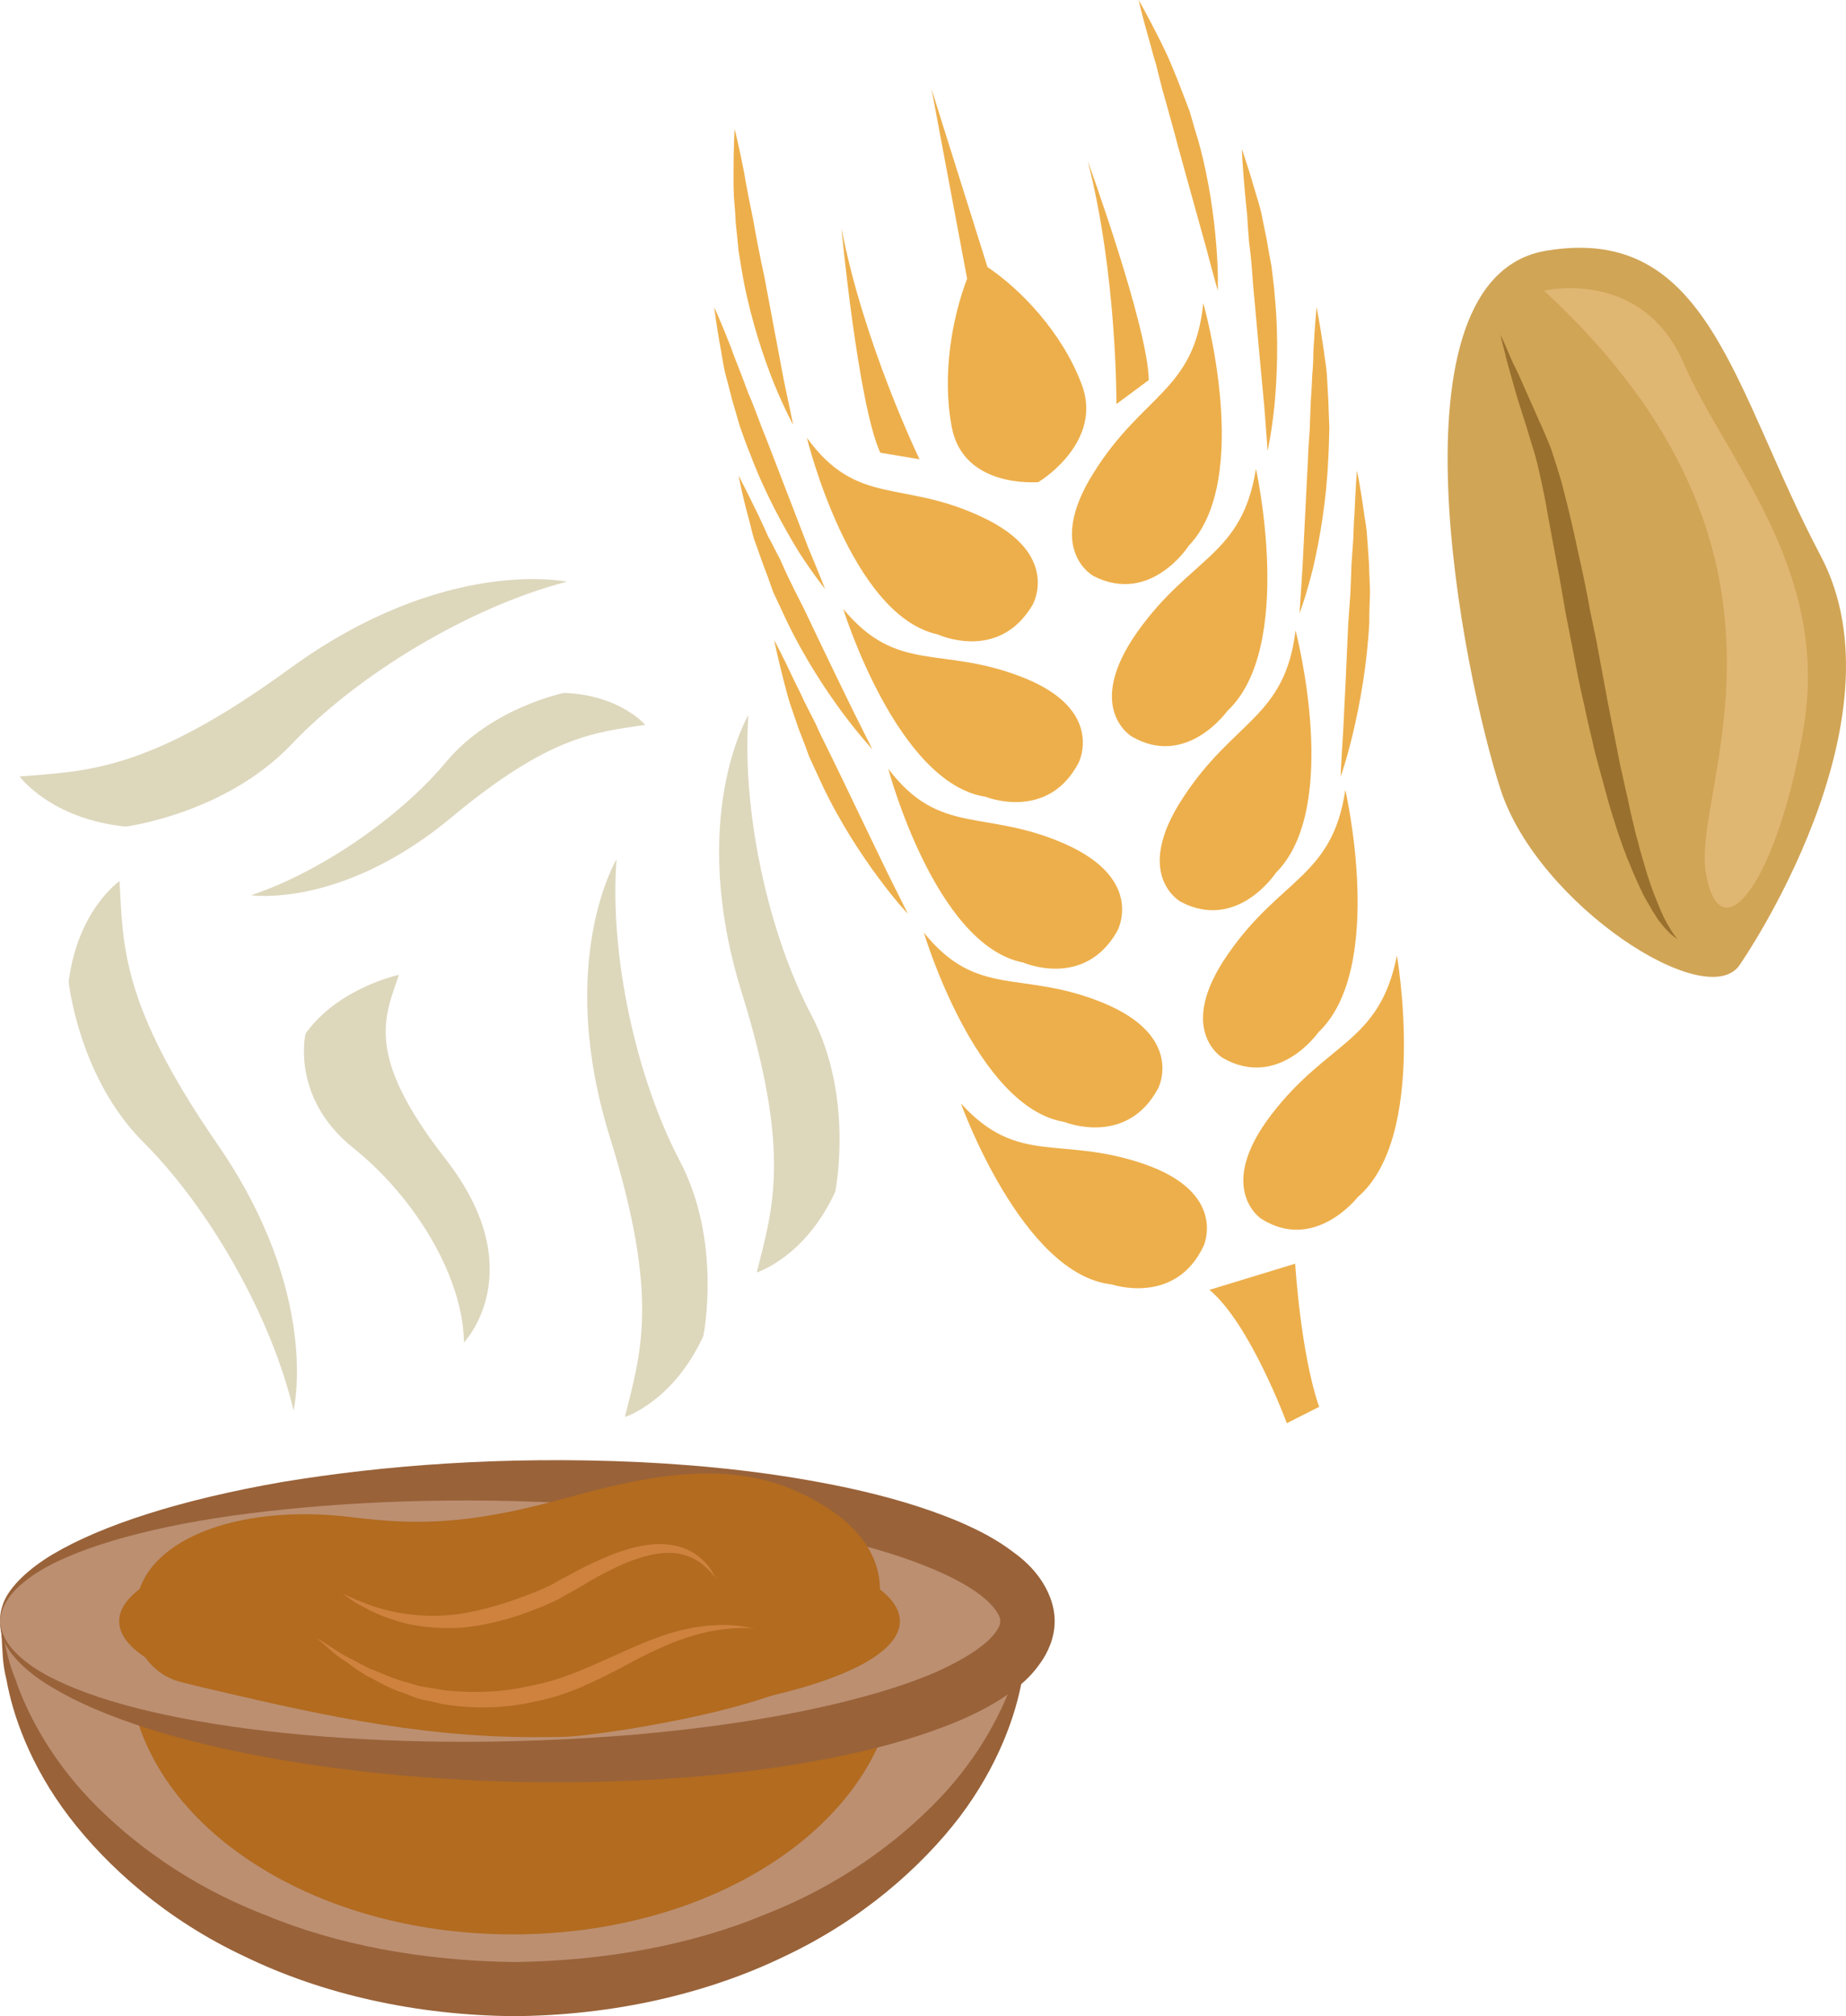 <?xml version="1.0" encoding="UTF-8" standalone="no"?>
<!-- Creator: CorelDRAW Home & Student X7 -->

<svg
   xmlns:dc="http://purl.org/dc/elements/1.1/"
   xmlns:cc="http://creativecommons.org/ns#"
   xmlns:rdf="http://www.w3.org/1999/02/22-rdf-syntax-ns#"
   xmlns:svg="http://www.w3.org/2000/svg"
   xmlns="http://www.w3.org/2000/svg"
   xmlns:sodipodi="http://sodipodi.sourceforge.net/DTD/sodipodi-0.dtd"
   xmlns:inkscape="http://www.inkscape.org/namespaces/inkscape"
   xml:space="preserve"
   width="50.811mm"
   height="55.49mm"
   version="1.1"
   style="clip-rule:evenodd;fill-rule:evenodd;image-rendering:optimizeQuality;shape-rendering:geometricPrecision;text-rendering:geometricPrecision"
   viewBox="0 0 5081.127 5549"
   id="svg91"
   sodipodi:docname="4196.svg"
   inkscape:version="0.92.4 (5da689c313, 2019-01-14)"><sodipodi:namedview
   pagecolor="#ffffff"
   bordercolor="#666666"
   borderopacity="1"
   objecttolerance="10"
   gridtolerance="10"
   guidetolerance="10"
   inkscape:pageopacity="0"
   inkscape:pageshadow="2"
   inkscape:window-width="640"
   inkscape:window-height="480"
   id="namedview93"
   showgrid="false"
   inkscape:zoom="0.2102413"
   inkscape:cx="95.811024"
   inkscape:cy="88.554329"
   inkscape:window-x="0"
   inkscape:window-y="0"
   inkscape:window-maximized="0"
   inkscape:current-layer="svg91" />
 <defs
   id="defs4">
  <style
   type="text/css"
   id="style2">
   <![CDATA[
    .fil1 {fill:#996239;fill-rule:nonzero}
    .fil6 {fill:#99702E;fill-rule:nonzero}
    .fil2 {fill:#B26B1F;fill-rule:nonzero}
    .fil0 {fill:#BC8F71;fill-rule:nonzero}
    .fil3 {fill:#CE823E;fill-rule:nonzero}
    .fil5 {fill:#D1A556;fill-rule:nonzero}
    .fil4 {fill:#DDD7BC;fill-rule:nonzero}
    .fil8 {fill:#E0B673;fill-rule:nonzero}
    .fil7 {fill:#EDAF4B;fill-rule:nonzero}
   ]]>
  </style>
 </defs>
 <g
   id="Vrstva_x0020_1"
   transform="translate(-7965,-11644)">
  <g
   id="_538488760">
   <g
   id="_584025288">
    <path
   class="fil0"
   d="m 7967,16119 c 50,559 663,999 1414,999 751,0 1364,-440 1413,-999 z"
   id="path7"
   inkscape:connector-curvature="0"
   style="fill:#bc8f71;fill-rule:nonzero" />
    <path
   class="fil1"
   d="m 10794,16119 c 0,0 0,13 -2,38 -2,26 -2,64 -14,111 -17,95 -64,234 -171,376 -107,140 -271,285 -484,385 -213,103 -471,162 -742,164 -272,-2 -530,-61 -742,-164 -214,-100 -377,-245 -484,-385 -108,-142 -155,-281 -172,-376 -12,-47 -11,-85 -13,-111 -2,-25 -3,-38 -3,-38 0,0 3,13 9,38 6,24 12,61 30,105 30,89 92,214 206,334 114,119 275,238 479,317 200,84 439,128 690,131 250,-3 489,-47 690,-131 203,-79 364,-198 478,-317 115,-120 176,-245 207,-334 18,-44 23,-81 30,-105 5,-25 8,-38 8,-38 z"
   id="path9"
   inkscape:connector-curvature="0"
   style="fill:#996239;fill-rule:nonzero" />
    <path
   class="fil2"
   d="m 10431,16269 c -38,392 -495,699 -1055,699 -560,0 -1017,-307 -1055,-699 l -28,-163 2149,-14 z"
   id="path11"
   inkscape:connector-curvature="0"
   style="fill:#b26b1f;fill-rule:nonzero" />
    <path
   class="fil0"
   d="m 7965,16106 c 0,-213 633,-386 1414,-386 781,0 1414,173 1414,386 0,213 -633,386 -1414,386 -781,0 -1414,-173 -1414,-386 z"
   id="path13"
   inkscape:connector-curvature="0"
   style="fill:#bc8f71;fill-rule:nonzero" />
    <path
   class="fil1"
   d="m 7965,16106 c 2,0 -2,23 20,58 21,33 68,73 137,105 138,67 357,117 629,145 274,28 602,34 963,4 180,-16 368,-41 557,-86 94,-23 189,-50 277,-89 43,-20 85,-42 118,-68 34,-25 54,-55 52,-69 2,-14 -18,-44 -52,-70 -33,-26 -75,-48 -118,-67 -88,-39 -183,-66 -277,-89 -189,-46 -377,-71 -557,-86 -361,-31 -689,-24 -963,4 -272,27 -491,78 -629,144 -69,33 -116,72 -137,106 -22,35 -18,58 -20,58 2,0 -4,-22 14,-61 19,-38 64,-83 131,-123 136,-81 355,-151 631,-199 277,-46 611,-72 982,-55 185,9 380,29 580,72 100,22 202,50 304,93 50,22 101,47 150,85 26,19 50,41 71,71 21,30 40,71 40,117 0,46 -19,87 -40,116 -21,30 -45,53 -71,72 -49,38 -100,63 -150,85 -102,43 -204,71 -304,93 -200,43 -395,63 -580,72 -371,17 -705,-9 -982,-56 -276,-47 -495,-117 -631,-199 -67,-39 -112,-84 -131,-122 -18,-39 -12,-61 -14,-61 z"
   id="path15"
   inkscape:connector-curvature="0"
   style="fill:#996239;fill-rule:nonzero" />
    <path
   class="fil2"
   d="m 8293,16106 c 0,-153 481,-276 1074,-276 594,0 1075,123 1075,276 0,153 -481,276 -1075,276 -593,0 -1074,-123 -1074,-276 z"
   id="path17"
   inkscape:connector-curvature="0"
   style="fill:#b26b1f;fill-rule:nonzero" />
    <path
   class="fil2"
   d="m 9432,16425 c -329,0 -620,-69 -927,-141 l -40,-10 c -91,-22 -147,-113 -126,-203 9,-186 277,-291 597,-251 170,21 313,21 564,-47 220,-60 469,-126 690,-9 200,102 207,232 192,301 -28,134 -162,220 -446,290 -166,40 -342,65 -410,69 -31,1 -63,1 -94,1 z"
   id="path19"
   inkscape:connector-curvature="0"
   style="fill:#b26b1f;fill-rule:nonzero" />
    <path
   class="fil3"
   d="m 9937,15988 c 0,0 -2,-3 -8,-8 -4,-5 -11,-14 -22,-23 -19,-19 -56,-40 -104,-39 -48,1 -103,19 -161,49 -29,14 -59,32 -91,51 -15,8 -32,18 -48,27 -18,9 -36,17 -54,24 -72,30 -147,49 -215,55 -69,4 -132,-4 -181,-20 -49,-15 -86,-36 -111,-50 -22,-16 -36,-25 -36,-25 0,0 14,7 40,18 26,11 64,26 113,35 48,9 107,13 171,4 64,-10 132,-30 202,-58 17,-7 34,-14 50,-22 17,-10 32,-18 48,-26 32,-18 64,-34 95,-47 63,-28 126,-44 179,-38 55,5 91,35 109,57 9,11 14,21 18,27 4,6 6,9 6,9 z"
   id="path21"
   inkscape:connector-curvature="0"
   style="fill:#ce823e;fill-rule:nonzero" />
    <path
   class="fil3"
   d="m 10042,16125 c 0,0 -4,0 -13,0 -9,0 -21,-1 -38,0 -32,2 -78,7 -132,25 -55,17 -116,47 -184,84 -68,35 -146,76 -237,93 -89,21 -178,20 -256,7 -20,-5 -38,-9 -57,-13 -18,-4 -34,-12 -51,-18 -33,-10 -62,-27 -88,-41 -6,-3 -13,-6 -18,-10 -7,-4 -12,-7 -18,-11 -11,-8 -21,-15 -30,-22 -20,-12 -36,-25 -48,-36 -25,-22 -38,-33 -38,-33 0,0 15,10 42,27 14,9 30,20 51,31 10,4 21,11 33,17 5,2 11,5 17,9 6,3 13,5 20,8 26,10 55,24 87,32 16,4 32,11 50,13 17,3 35,6 54,9 74,8 156,7 241,-13 85,-16 159,-52 229,-83 70,-32 136,-60 194,-72 58,-13 107,-13 139,-10 17,2 29,4 38,6 9,0 13,1 13,1 z"
   id="path23"
   inkscape:connector-curvature="0"
   style="fill:#ce823e;fill-rule:nonzero" />
   </g>
   <path
   class="fil4"
   d="m 9063,14327 c 0,0 -168,36 -257,162 0,0 -42,176 132,315 174,140 302,358 304,535 0,0 190,-198 -52,-507 -221,-284 -167,-387 -127,-505 z"
   id="path26"
   inkscape:connector-curvature="0"
   style="fill:#ddd7bc;fill-rule:nonzero" />
   <path
   class="fil4"
   d="m 8019,13781 c 0,0 85,117 292,138 0,0 274,-35 456,-226 182,-192 489,-378 758,-448 0,0 -334,-72 -761,238 -391,285 -559,283 -745,298 z"
   id="path28"
   inkscape:connector-curvature="0"
   style="fill:#ddd7bc;fill-rule:nonzero" />
   <path
   class="fil4"
   d="m 9685,15544 c 0,0 133,-42 216,-223 0,0 53,-260 -66,-484 -118,-226 -193,-562 -173,-828 0,0 -169,281 -18,766 138,443 84,595 41,769 z"
   id="path30"
   inkscape:connector-curvature="0"
   style="fill:#ddd7bc;fill-rule:nonzero" />
   <path
   class="fil4"
   d="m 10048,15146 c 0,0 133,-41 216,-222 0,0 53,-260 -65,-485 -119,-225 -193,-562 -174,-827 0,0 -169,281 -18,765 138,444 84,596 41,769 z"
   id="path32"
   inkscape:connector-curvature="0"
   style="fill:#ddd7bc;fill-rule:nonzero" />
   <path
   class="fil4"
   d="m 8294,14069 c 0,0 -115,79 -140,277 0,0 27,264 207,443 180,180 351,478 412,737 0,0 77,-319 -211,-735 -264,-383 -258,-544 -268,-722 z"
   id="path34"
   inkscape:connector-curvature="0"
   style="fill:#ddd7bc;fill-rule:nonzero" />
   <path
   class="fil4"
   d="m 9741,13639 c 0,0 -69,-82 -223,-88 0,0 -200,40 -325,190 -125,150 -343,302 -537,367 0,0 249,37 550,-213 275,-229 398,-235 535,-256 z"
   id="path36"
   inkscape:connector-curvature="0"
   style="fill:#ddd7bc;fill-rule:nonzero" />
  </g>
  <g
   id="_538484944">
   <path
   class="fil5"
   d="m 12756,14296 c 0,0 462,-667 220,-1123 -241,-456 -306,-914 -755,-839 -449,75 -229,1164 -126,1482 103,319 575,624 661,480 z"
   id="path39"
   inkscape:connector-curvature="0"
   style="fill:#d1a556;fill-rule:nonzero" />
   <path
   class="fil6"
   d="m 12582,14229 c -9,-7 -18,-13 -26,-22 -4,-4 -9,-9 -13,-14 l -12,-15 c -4,-5 -7,-11 -11,-17 -4,-6 -8,-12 -11,-18 -7,-12 -15,-25 -21,-37 -13,-27 -25,-53 -36,-81 l -9,-21 c -2,-7 -5,-14 -8,-21 -5,-15 -10,-28 -15,-43 -5,-14 -9,-29 -14,-43 -4,-14 -9,-29 -13,-43 -8,-29 -16,-59 -24,-88 -8,-29 -16,-58 -22,-87 -7,-29 -14,-58 -20,-88 -7,-29 -13,-58 -19,-87 l -17,-88 -17,-87 c -5,-30 -10,-59 -15,-87 l -32,-172 c -5,-29 -10,-57 -16,-85 -6,-28 -12,-56 -19,-82 l 1,3 c -8,-28 -17,-55 -25,-83 -9,-28 -18,-56 -27,-85 -8,-28 -16,-57 -24,-85 -2,-7 -4,-15 -6,-22 l -5,-21 c -4,-16 -8,-30 -11,-45 7,14 12,27 18,40 6,13 11,26 17,39 13,25 24,51 35,76 12,26 23,52 35,79 12,25 23,52 34,79 l 1,3 c 10,30 19,59 28,89 7,29 15,58 22,88 7,29 14,59 20,88 6,29 13,58 19,87 6,30 12,58 17,88 l 18,86 32,173 17,86 17,86 c 7,28 12,56 19,84 6,29 12,57 19,84 3,15 7,29 11,42 3,14 7,28 11,41 4,14 8,28 12,41 4,14 9,27 13,40 5,14 10,26 15,39 l 8,19 c 3,7 5,13 8,19 l 9,18 c 3,6 6,11 10,17 6,12 14,22 22,33 z"
   id="path41"
   inkscape:connector-curvature="0"
   style="fill:#99702e;fill-rule:nonzero" />
   <path
   class="fil7"
   d="m 11507,15561 89,-45 c -51,-146 -66,-394 -66,-394 l -236,72 c 112,93 213,367 213,367 z"
   id="path43"
   inkscape:connector-curvature="0"
   style="fill:#edaf4b;fill-rule:nonzero" />
   <path
   class="fil7"
   d="m 11127,12690 c -2,-146 -168,-603 -168,-603 81,315 79,669 79,669 z"
   id="path45"
   inkscape:connector-curvature="0"
   style="fill:#edaf4b;fill-rule:nonzero" />
   <path
   class="fil7"
   d="m 10281,12272 c 0,0 46,486 107,618 l 108,18 c 0,0 -153,-316 -215,-636 z"
   id="path47"
   inkscape:connector-curvature="0"
   style="fill:#edaf4b;fill-rule:nonzero" />
   <path
   class="fil7"
   d="m 11278,15073 c 0,0 67,-145 -163,-225 -231,-80 -347,7 -505,-167 0,0 169,472 415,498 0,0 175,60 253,-106 z"
   id="path49"
   inkscape:connector-curvature="0"
   style="fill:#edaf4b;fill-rule:nonzero" />
   <path
   class="fil7"
   d="m 11153,14639 c 0,0 74,-142 -152,-235 -225,-92 -345,-10 -493,-193 0,0 143,481 387,521 0,0 171,70 258,-93 z"
   id="path51"
   inkscape:connector-curvature="0"
   style="fill:#edaf4b;fill-rule:nonzero" />
   <path
   class="fil7"
   d="m 11040,14207 c 0,0 79,-141 -143,-240 -222,-98 -345,-20 -487,-207 0,0 129,486 371,533 0,0 168,74 259,-86 z"
   id="path53"
   inkscape:connector-curvature="0"
   style="fill:#edaf4b;fill-rule:nonzero" />
   <path
   class="fil7"
   d="m 10934,13743 c 0,0 74,-144 -152,-234 -227,-90 -346,-8 -496,-189 0,0 148,480 392,517 0,0 171,69 256,-94 z"
   id="path55"
   inkscape:connector-curvature="0"
   style="fill:#edaf4b;fill-rule:nonzero" />
   <path
   class="fil7"
   d="m 10807,13309 c 0,0 81,-139 -139,-242 -220,-104 -343,-27 -482,-218 0,0 119,489 360,541 0,0 167,78 261,-81 z"
   id="path57"
   inkscape:connector-curvature="0"
   style="fill:#edaf4b;fill-rule:nonzero" />
   <path
   class="fil7"
   d="m 11465,14711 c -156,203 -29,287 -29,287 147,94 266,-59 266,-59 195,-167 108,-665 108,-665 -48,241 -189,234 -345,437 z"
   id="path59"
   inkscape:connector-curvature="0"
   style="fill:#edaf4b;fill-rule:nonzero" />
   <path
   class="fil7"
   d="m 11331,14556 c 153,87 263,-71 263,-71 187,-177 74,-667 74,-667 -36,241 -178,242 -323,452 -146,210 -14,286 -14,286 z"
   id="path61"
   inkscape:connector-curvature="0"
   style="fill:#edaf4b;fill-rule:nonzero" />
   <path
   class="fil7"
   d="m 11215,14126 c 156,82 262,-80 262,-80 182,-181 54,-667 54,-667 -29,241 -171,247 -310,461 -140,213 -6,286 -6,286 z"
   id="path63"
   inkscape:connector-curvature="0"
   style="fill:#edaf4b;fill-rule:nonzero" />
   <path
   class="fil7"
   d="m 11095,13384 c -147,209 -15,287 -15,287 151,88 263,-70 263,-70 188,-175 79,-667 79,-667 -38,241 -179,241 -327,450 z"
   id="path65"
   inkscape:connector-curvature="0"
   style="fill:#edaf4b;fill-rule:nonzero" />
   <path
   class="fil7"
   d="m 10976,13230 c 157,79 261,-84 261,-84 178,-185 40,-668 40,-668 -24,242 -166,250 -301,466 -136,215 0,286 0,286 z"
   id="path67"
   inkscape:connector-curvature="0"
   style="fill:#edaf4b;fill-rule:nonzero" />
   <path
   class="fil7"
   d="m 10627,12411 c -41,107 -70,265 -42,410 33,167 233,150 238,150 v 0 0 h 1 v -1 c 5,-2 179,-111 118,-269 -54,-143 -168,-261 -259,-322 l -154,-490 z"
   id="path69"
   inkscape:connector-curvature="0"
   style="fill:#edaf4b;fill-rule:nonzero" />
   <path
   class="fil7"
   d="m 9987,11999 c 0,0 12,46 26,119 3,19 7,39 11,61 4,21 9,44 14,69 4,24 9,49 14,76 5,27 11,54 17,82 21,112 40,214 54,287 16,74 25,120 25,120 0,0 -23,-42 -52,-112 -28,-70 -62,-170 -84,-283 -5,-29 -10,-56 -14,-83 -3,-28 -5,-54 -8,-79 -1,-24 -3,-49 -5,-71 -1,-22 -1,-43 -1,-63 0,-76 3,-123 3,-123 z"
   id="path71"
   inkscape:connector-curvature="0"
   style="fill:#edaf4b;fill-rule:nonzero" />
   <path
   class="fil7"
   d="m 9931,12490 c 0,0 20,43 47,113 6,18 14,37 22,58 8,20 16,42 25,66 10,22 19,47 29,73 9,25 20,50 30,77 41,107 79,204 106,275 29,69 46,113 46,113 0,0 -31,-38 -73,-103 -40,-66 -92,-159 -133,-268 -11,-26 -20,-53 -29,-78 -8,-27 -15,-52 -22,-76 -6,-25 -12,-47 -18,-69 -5,-22 -8,-42 -11,-60 -14,-75 -19,-121 -19,-121 z"
   id="path73"
   inkscape:connector-curvature="0"
   style="fill:#edaf4b;fill-rule:nonzero" />
   <path
   class="fil7"
   d="m 9998,12953 c 0,0 22,42 55,110 8,18 17,36 26,57 11,19 21,41 33,63 10,23 21,47 33,71 12,25 25,49 38,76 49,104 95,198 128,266 34,68 55,110 55,110 0,0 -34,-36 -81,-99 -46,-62 -106,-152 -156,-257 -13,-27 -24,-52 -36,-77 -9,-26 -18,-51 -27,-74 -9,-24 -16,-46 -24,-67 -7,-21 -11,-42 -16,-60 -20,-73 -28,-119 -28,-119 z"
   id="path75"
   inkscape:connector-curvature="0"
   style="fill:#edaf4b;fill-rule:nonzero" />
   <path
   class="fil7"
   d="m 10096,13406 c 0,0 23,42 55,111 8,17 18,35 27,56 10,20 21,41 32,63 10,23 22,47 34,71 12,25 24,49 37,76 50,104 95,198 128,266 34,68 55,110 55,110 0,0 -34,-35 -81,-99 -46,-62 -106,-152 -156,-258 -12,-26 -24,-52 -35,-76 -9,-26 -19,-51 -28,-74 -8,-24 -16,-46 -23,-67 -7,-21 -12,-41 -17,-60 -19,-73 -28,-119 -28,-119 z"
   id="path77"
   inkscape:connector-curvature="0"
   style="fill:#edaf4b;fill-rule:nonzero" />
   <path
   class="fil7"
   d="m 11589,12489 c 0,0 9,46 20,121 2,19 6,39 8,62 1,22 3,45 4,70 1,26 2,52 3,80 -1,27 -1,56 -3,85 -5,117 -24,224 -42,301 -19,77 -37,124 -37,124 0,0 3,-47 8,-124 4,-77 9,-182 15,-297 1,-29 3,-58 5,-85 1,-27 2,-54 3,-79 2,-25 3,-49 4,-71 2,-23 3,-43 3,-63 4,-76 9,-124 9,-124 z"
   id="path79"
   inkscape:connector-curvature="0"
   style="fill:#edaf4b;fill-rule:nonzero" />
   <path
   class="fil7"
   d="m 11700,12939 c 0,0 10,46 20,121 3,19 7,39 8,62 2,22 3,46 5,71 1,25 2,52 3,79 -1,27 -2,56 -2,85 -6,117 -26,224 -44,301 -18,77 -35,124 -35,124 0,0 2,-47 7,-124 4,-76 9,-181 14,-297 2,-29 4,-57 6,-84 1,-28 2,-54 3,-79 2,-26 3,-50 5,-72 1,-22 1,-43 3,-63 3,-76 7,-124 7,-124 z"
   id="path81"
   inkscape:connector-curvature="0"
   style="fill:#edaf4b;fill-rule:nonzero" />
   <path
   class="fil7"
   d="m 11383,12054 c 0,0 16,44 37,117 5,18 12,38 17,60 4,21 9,45 14,69 4,25 9,51 14,78 3,27 7,54 9,83 11,115 6,222 -1,299 -8,77 -19,125 -19,125 0,0 -3,-47 -9,-122 -7,-75 -17,-179 -27,-293 -3,-29 -5,-57 -7,-84 -2,-27 -5,-53 -8,-77 -2,-25 -4,-48 -5,-71 -2,-22 -4,-42 -6,-61 -7,-75 -9,-123 -9,-123 z"
   id="path83"
   inkscape:connector-curvature="0"
   style="fill:#edaf4b;fill-rule:nonzero" />
   <path
   class="fil7"
   d="m 11099,11644 c 0,0 24,41 58,109 8,17 18,36 27,57 8,20 18,42 27,66 9,23 18,47 28,73 8,26 15,53 24,81 31,111 44,215 50,291 6,75 4,123 4,123 0,0 -13,-45 -32,-118 -20,-72 -48,-172 -78,-281 -7,-28 -15,-55 -22,-81 -7,-26 -14,-51 -21,-75 -6,-24 -12,-47 -17,-68 -7,-22 -12,-41 -17,-60 -21,-72 -31,-117 -31,-117 z"
   id="path85"
   inkscape:connector-curvature="0"
   style="fill:#edaf4b;fill-rule:nonzero" />
   <path
   class="fil8"
   d="m 12215,12444 c 0,0 269,-64 384,199 114,263 400,563 332,994 -70,431 -232,643 -271,407 -38,-235 340,-875 -445,-1600 z"
   id="path87"
   inkscape:connector-curvature="0"
   style="fill:#e0b673;fill-rule:nonzero" />
  </g>
 </g>
</svg>